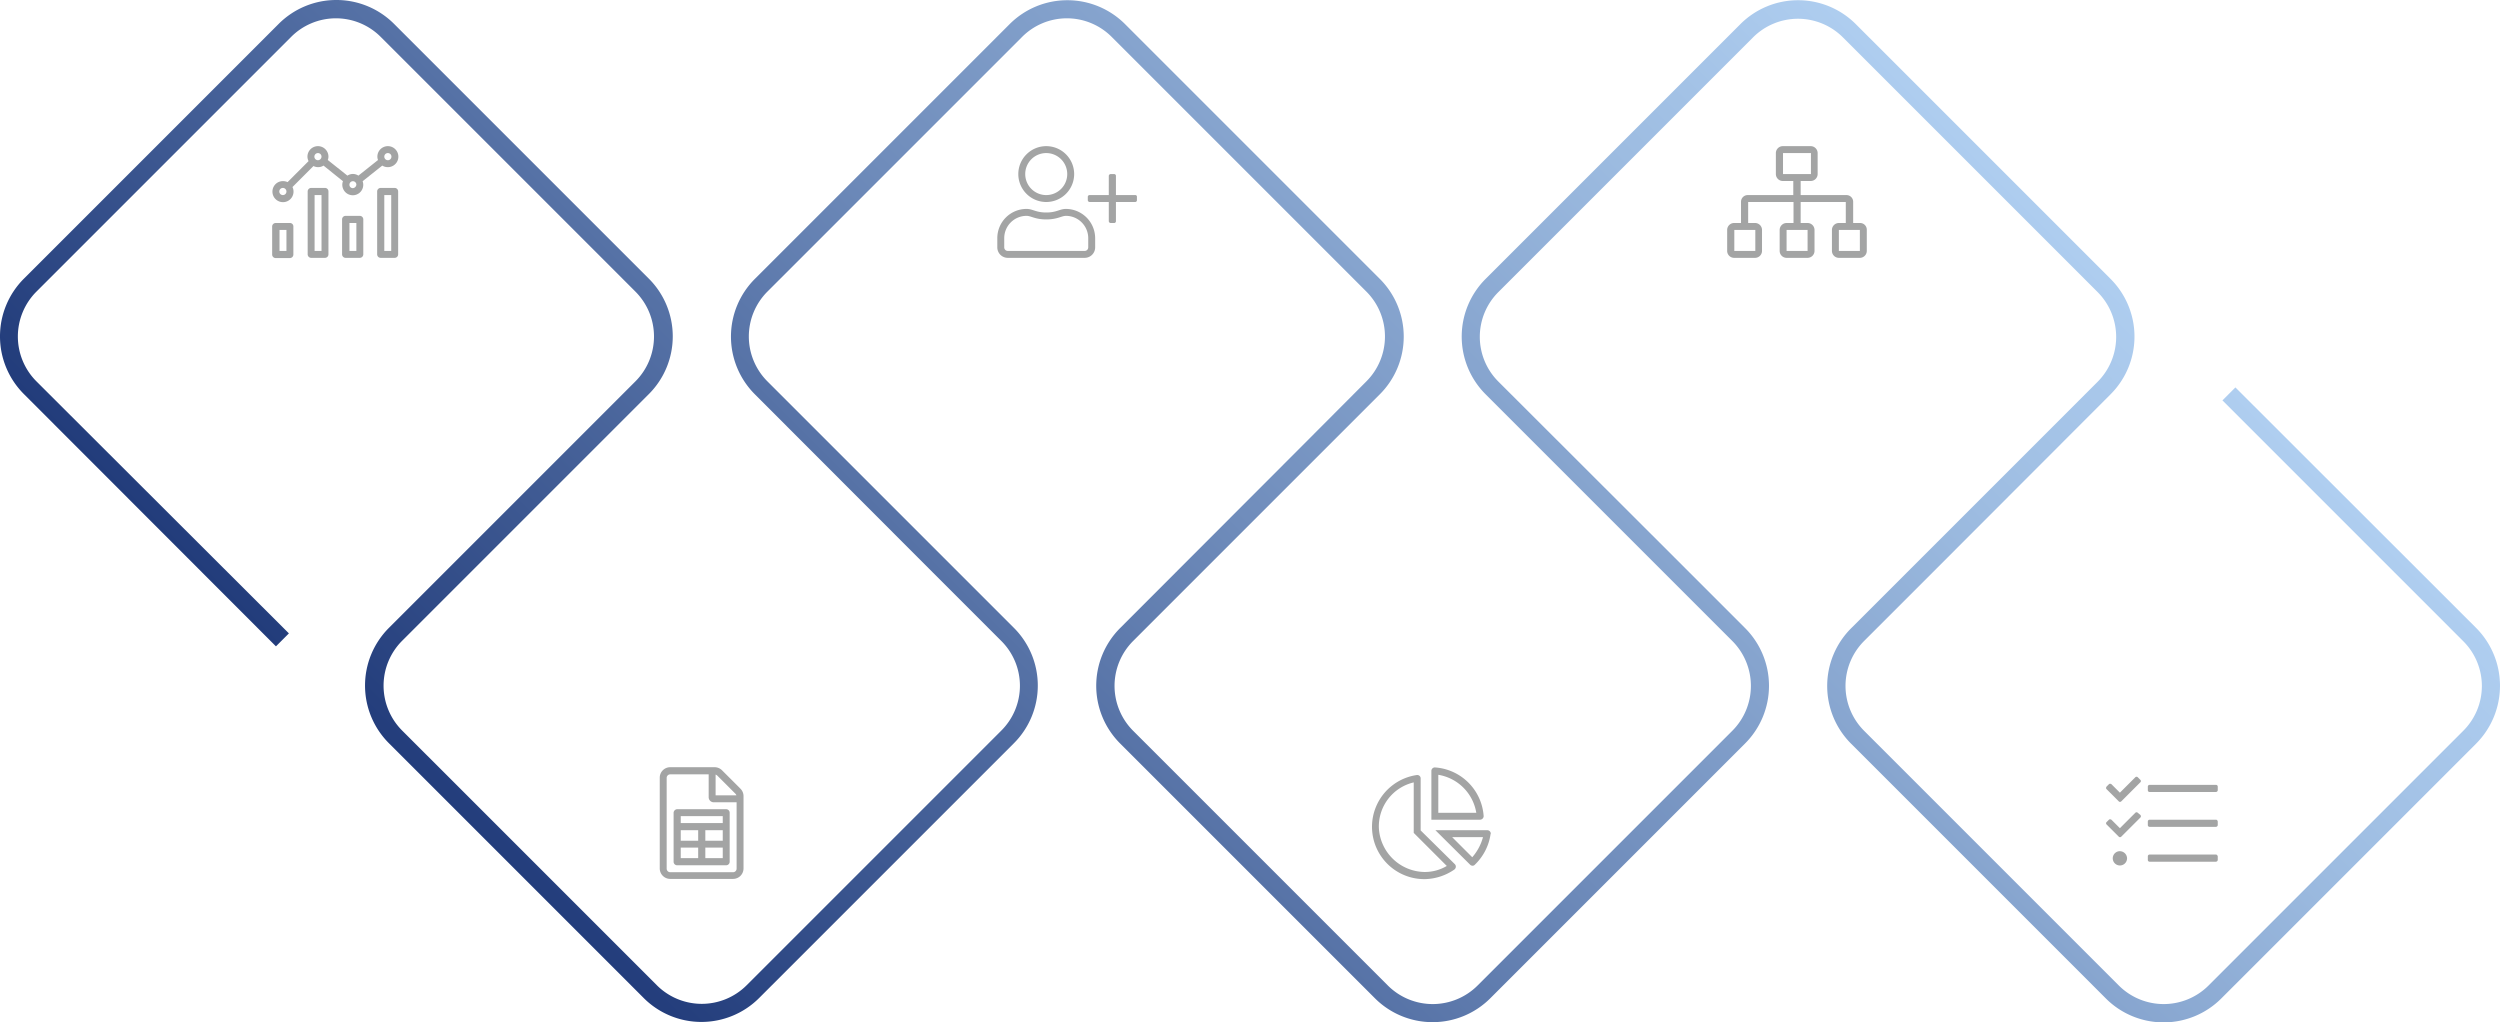 <svg id="Ebene_1" data-name="Ebene 1" xmlns="http://www.w3.org/2000/svg" xmlns:xlink="http://www.w3.org/1999/xlink" viewBox="0 0 1119.06 457.65"><defs><style>.cls-1{fill:#a3a4a4;}.cls-2{fill:url(#Unbenannter_Verlauf_3);}</style><linearGradient id="Unbenannter_Verlauf_3" x1="343.38" y1="648.1" x2="839.93" y2="151.55" gradientTransform="translate(-32.13 -171.05)" gradientUnits="userSpaceOnUse"><stop offset="0" stop-color="#223c7b"/><stop offset="0.02" stop-color="#253f7d"/><stop offset="0.49" stop-color="#6f8cbb"/><stop offset="0.83" stop-color="#9dbce1"/><stop offset="1" stop-color="#afcef0"/></linearGradient></defs><path class="cls-1" d="M835.6,102.9v9.4a3.12,3.12,0,0,1-3.1,3.1h-9.4a3.12,3.12,0,0,1-3.1-3.1h0v-9.4a3.12,3.12,0,0,1,3.1-3.1h3.1V90.4H806v9.4h3.1a3.12,3.12,0,0,1,3.1,3.1v9.4a3.12,3.12,0,0,1-3.1,3.1h-9.4a3.12,3.12,0,0,1-3.1-3.1v-9.4a3.12,3.12,0,0,1,3.1-3.1h3.1V90.4H782.5v9.4h3.1a3.12,3.12,0,0,1,3.1,3.1v9.4a3.12,3.12,0,0,1-3.1,3.1h-9.4a3.12,3.12,0,0,1-3.1-3.1v-9.4a3.12,3.12,0,0,1,3.1-3.1h3.1V90.3a3,3,0,0,1,3-3h20.4V81H798a3.12,3.12,0,0,1-3.1-3.1V68.5a3.12,3.12,0,0,1,3.1-3.1h12.5a3.12,3.12,0,0,1,3.1,3.1v9.4a3.12,3.12,0,0,1-3.1,3.1H806v6.3h20.5a3,3,0,0,1,3,3v9.5h3.1A3,3,0,0,1,835.6,102.9Zm-59.3,0v9.4h9.4v-9.4Zm34.3-25V68.5H798.1v9.4Zm-10.9,25v9.4h9.4v-9.4Zm32.8,0h-9.4v9.4h9.4Z" transform="translate(0.02 0.02)"/><path class="cls-1" d="M162.3,81.1a4.68,4.68,0,0,1-8.8,3.2,4.42,4.42,0,0,1,0-3.2l-8.7-7a4.3,4.3,0,0,1-2.5.7,4.55,4.55,0,0,1-2-.5l-9.4,9.4a4.72,4.72,0,1,1-6.3-2.2,4.89,4.89,0,0,1,4.1,0l9.4-9.4a4.55,4.55,0,0,1-.5-2,4.7,4.7,0,0,1,9.4,0,4,4,0,0,1-.3,1.5l8.8,7a4.38,4.38,0,0,1,4.9,0l8.8-7a4,4,0,0,1-.3-1.5,4.7,4.7,0,1,1,4.7,4.7,4.51,4.51,0,0,1-2.5-.7Zm-31,20.3v12.5a1.58,1.58,0,0,1-1.6,1.6h-6.3a1.58,1.58,0,0,1-1.6-1.6h0V101.4a1.58,1.58,0,0,1,1.6-1.6h6.3a1.52,1.52,0,0,1,1.6,1.6Zm-3.1-15.7a1.6,1.6,0,1,0-1.6,1.6h0a1.58,1.58,0,0,0,1.6-1.6Zm0,17.2h-3.1v9.4h3.1ZM147,85.7v28.1a1.56,1.56,0,0,1-1.5,1.6h-6.2a1.58,1.58,0,0,1-1.6-1.6h0V85.7a1.58,1.58,0,0,1,1.6-1.6h6.3a1.55,1.55,0,0,1,1.4,1.6Zm-3.1-15.6a1.6,1.6,0,1,0-1.6,1.6,1.64,1.64,0,0,0,1.6-1.6Zm0,17.2h-3.1v25h3.1Zm18.7,10.9v15.6a1.58,1.58,0,0,1-1.6,1.6h-6.3a1.58,1.58,0,0,1-1.6-1.6h0V98.2a1.58,1.58,0,0,1,1.6-1.6H161a1.58,1.58,0,0,1,1.6,1.6Zm-3.1-15.6a1.55,1.55,0,0,0-3.1.1,1.5,1.5,0,0,0,1.6,1.5,1.71,1.71,0,0,0,1.5-1.6Zm0,17.2h-3.1v12.5h3.1Zm18.7-14.1v28.1a1.56,1.56,0,0,1-1.5,1.6h-6.3a1.58,1.58,0,0,1-1.6-1.6h0V85.7a1.58,1.58,0,0,1,1.6-1.6h6.3a1.56,1.56,0,0,1,1.5,1.6ZM172,70.1a1.6,1.6,0,1,0,1.6-1.6h0A1.58,1.58,0,0,0,172,70.1Zm3.1,17.2H172v25h3.1Z" transform="translate(0.02 0.02)"/><path class="cls-1" d="M490.2,106.6v4.1a4.69,4.69,0,0,1-4.7,4.7H451.1a4.69,4.69,0,0,1-4.7-4.7h0v-4.1a13.08,13.08,0,0,1,13.1-13.1h0c2.8,0,4.1,1.6,8.8,1.6s6-1.6,8.8-1.6A13.14,13.14,0,0,1,490.2,106.6Zm-3.1,0a10,10,0,0,0-10-10c-1.9,0-3.8,1.6-8.8,1.6s-6.8-1.6-8.8-1.6a10,10,0,0,0-10,10v4.1a1.58,1.58,0,0,0,1.6,1.6h34.4a1.58,1.58,0,0,0,1.6-1.6v-4.1ZM455.8,77.9a12.5,12.5,0,1,1,12.5,12.5,12.5,12.5,0,0,1-12.5-12.5Zm3.1,0a9.4,9.4,0,1,0,9.4-9.4A9.39,9.39,0,0,0,458.9,77.9Zm50,10.1v1.6a.79.79,0,0,1-.8.8h-8.6V99a.79.79,0,0,1-.8.8h-1.6a.86.86,0,0,1-.8-.8V90.4h-8.6a.86.86,0,0,1-.8-.8V88.1a.79.79,0,0,1,.8-.8h8.6V78.7a.86.86,0,0,1,.8-.8h1.6a.79.79,0,0,1,.8.8h0v8.6h8.6a.71.71,0,0,1,.8.7Z" transform="translate(0.02 0.02)"/><path class="cls-1" d="M958.1,349.1a.73.73,0,0,1,0,1l-8.6,8.6a.78.78,0,0,1-1.1,0h0l-5.5-5.5a.76.76,0,0,1-.2-.5,1.42,1.42,0,0,1,.2-.6L944,351a.76.76,0,0,1,.5-.2,1.42,1.42,0,0,1,.6.2l3.8,3.8,6.9-6.9a.78.78,0,0,1,1.1,0h0Zm0,15.7a1.07,1.07,0,0,1,.2.6.76.76,0,0,1-.2.5l-8.6,8.6a.78.78,0,0,1-1.1,0h0l-5.5-5.5a.73.73,0,0,1,0-1l1.1-1.1a.76.76,0,0,1,.5-.2,1.42,1.42,0,0,1,.6.2l3.8,3.8,6.9-6.9a.78.78,0,0,1,1.1,0h0Zm-6,19.3a3.2,3.2,0,1,1-3.5-3.1h.4a3.25,3.25,0,0,1,3.1,3.1Zm40.6-32v1.6a.86.86,0,0,1-.8.8H962.2a.79.79,0,0,1-.8-.8h0v-1.6a.79.79,0,0,1,.8-.8h29.7a.79.79,0,0,1,.8.8Zm0,15.6v1.6a.86.86,0,0,1-.8.8H962.2a.79.79,0,0,1-.8-.8h0v-1.6a.79.79,0,0,1,.8-.8h29.7c.4,0,.7.3.8.8Zm0,15.6v1.6a.86.86,0,0,1-.8.8H962.2a.79.79,0,0,1-.8-.8h0v-1.6a.79.79,0,0,1,.8-.8h29.7c.4,0,.7.4.8.8Z" transform="translate(0.02 0.02)"/><path class="cls-1" d="M332.8,356.3v32.4a4.69,4.69,0,0,1-4.7,4.7H300a4.69,4.69,0,0,1-4.7-4.7V348.1a4.69,4.69,0,0,1,4.7-4.7h19.9a4.71,4.71,0,0,1,3.3,1.4l8.2,8.2A4.71,4.71,0,0,1,332.8,356.3Zm-3.1,2.8H319.5a2.26,2.26,0,0,1-2.3-2.3h0V346.6H300a1.58,1.58,0,0,0-1.6,1.6v40.6a1.58,1.58,0,0,0,1.6,1.6h28.1a1.58,1.58,0,0,0,1.6-1.6Zm-26.5,3.1H325a1.58,1.58,0,0,1,1.6,1.6v21.9a1.58,1.58,0,0,1-1.6,1.6H303.1a1.58,1.58,0,0,1-1.6-1.6V363.8a1.67,1.67,0,0,1,1.7-1.6Zm1.5,6.2h18.8v-3.1H304.7Zm0,7.9h7.8v-4.7h-7.8Zm0,7.8h7.8v-4.7h-7.8Zm18.8-12.5h-7.8v4.7h7.8Zm0,7.8h-7.8v4.7h7.8ZM320.3,356h9.3a1.61,1.61,0,0,0-.4-.7l-8.2-8.2a2.51,2.51,0,0,0-.7-.4Z" transform="translate(0.02 0.02)"/><path class="cls-1" d="M651.2,386.8a1.57,1.57,0,0,1,0,2.2l-.2.2a24.13,24.13,0,0,1-13.2,4.3h-.3a23.42,23.42,0,0,1-3.3-46.6h.2a1.5,1.5,0,0,1,1.5,1.6v23.2Zm-3.6.8-13.9-13.9-.9-.9V350.2a20.24,20.24,0,0,0-15.6,20.5,20.8,20.8,0,0,0,20.3,19.6h.2a19.14,19.14,0,0,0,9.9-2.7Zm14.9-20.7H640.7V345.1a1.56,1.56,0,0,1,1.5-1.6h.1a23.44,23.44,0,0,1,21.8,21.8,1.64,1.64,0,0,1-1.6,1.6Zm4.7,6.4a23.67,23.67,0,0,1-7.1,13.8,1.28,1.28,0,0,1-1,.4,1.61,1.61,0,0,1-1.1-.5l-15.5-15.4h23.2a1.58,1.58,0,0,1,1.6,1.6A.1.1,0,0,0,667.2,373.3Zm-6.4-9.5a20.6,20.6,0,0,0-17-17v17Zm3,10.9H650l9,9a22.46,22.46,0,0,0,4.8-9Z" transform="translate(0.02 0.02)"/><path class="cls-2" d="M1108.4,281.1l-2.9,2.9,2.9-2.9L1000.6,173.4l-5.8,5.8L1102.6,287h0a28.31,28.31,0,0,1,0,40.1h0l-114,114a28.43,28.43,0,0,1-40.2,0l-114-114a28.43,28.43,0,0,1,0-40.2l32.3-32.3h0l78-78.1-2.9-2.9,2.9,2.9a36.52,36.52,0,0,0,0-51.7h0l-114-114a36.52,36.52,0,0,0-51.7,0h0l-114,114a36.52,36.52,0,0,0,0,51.7h0l78,78h0l32.4,32.4h0a28.43,28.43,0,0,1,0,40.2l-114,114a28.43,28.43,0,0,1-40.2,0l-114-114a28.43,28.43,0,0,1,0-40.2l72.2-72.2h0l38.2-38.2-2.9-2.9,2.9,2.9a36.52,36.52,0,0,0,0-51.7l-114-114a36.52,36.52,0,0,0-51.7,0h0l-114,114a36.52,36.52,0,0,0,0,51.7l79.8,79.9h0l30.5,30.5h0a28.31,28.31,0,0,1,0,40.1h0l-114,114a28.43,28.43,0,0,1-40.2,0L180,327a28.43,28.43,0,0,1,0-40.2l38.2-38.2h0l72.2-72.2-2.9-2.9,2.9,2.9a36.52,36.52,0,0,0,0-51.7h0l-114-114a36.52,36.52,0,0,0-51.7,0h0l-114,114a36.52,36.52,0,0,0,0,51.7h0L123.5,289.3l5.8-5.8L16.3,170.7a28.43,28.43,0,0,1,0-40.2l114-114a28.31,28.31,0,0,1,40.1,0h0l114,114a28.43,28.43,0,0,1,0,40.2h0l-79,79h0L174.1,281a36.52,36.52,0,0,0,0,51.7h0l114,114a36.52,36.52,0,0,0,51.7,0l114-114a36.52,36.52,0,0,0,0-51.7h0l-2.8,3,2.9-2.9-38.2-38.2h0l-72.2-72.2a28.43,28.43,0,0,1,0-40.2l114-114a28.31,28.31,0,0,1,40.1,0h0l114,114a28.43,28.43,0,0,1,0,40.2h0L581,201.4h0l-79.6,79.7a36.52,36.52,0,0,0,0,51.7l114,114a36.52,36.52,0,0,0,51.7,0l114-114a36.52,36.52,0,0,0,0-51.7l-2.9,2.9,2.9-2.9-38.2-38.2h0l-72.2-72.1a28.31,28.31,0,0,1,0-40.1h0l114-114a28.43,28.43,0,0,1,40.2,0h0l114,114a28.43,28.43,0,0,1,0,40.2h0l-72.2,72.2h0l-38.1,38.1a36.52,36.52,0,0,0,0,51.7h0l114,114a36.52,36.52,0,0,0,51.7,0l114-114a36.73,36.73,0,0,0,.1-51.8Z" transform="translate(0.02 0.02)"/></svg>
